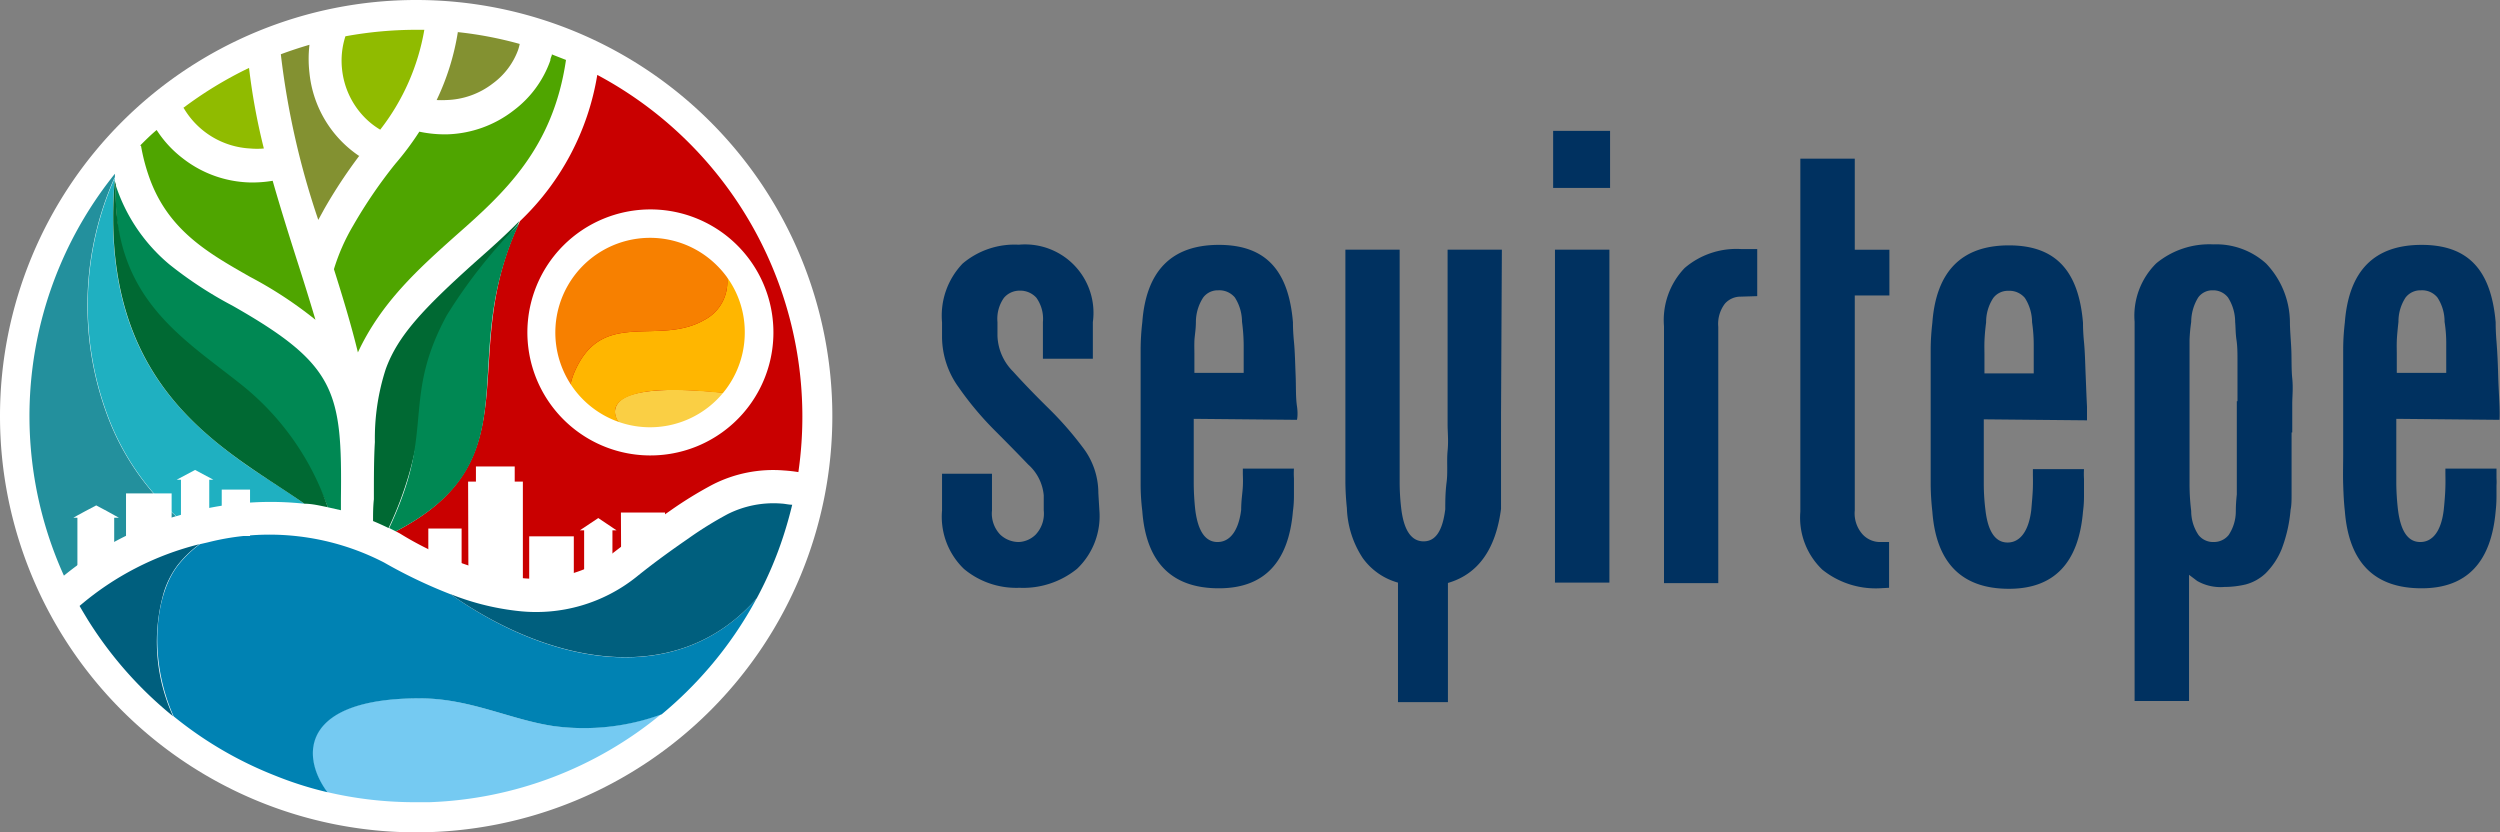 <svg id="Layer_1" data-name="Layer 1" xmlns="http://www.w3.org/2000/svg" viewBox="0 0 150.18 50"><rect x="0" y="0" width="150.18" height="50" fill="#808080" stroke="none"/><defs><style>.cls-1{fill:#003160;}.cls-2{fill:#fff;}.cls-10,.cls-11,.cls-12,.cls-13,.cls-14,.cls-15,.cls-16,.cls-2,.cls-3,.cls-4,.cls-5,.cls-6,.cls-7,.cls-8,.cls-9{fill-rule:evenodd;}.cls-3{fill:#005f7e;}.cls-4{fill:#75caf2;}.cls-5{fill:#0082b3;}.cls-6{fill:#23909d;}.cls-7{fill:#1fb0c1;}.cls-8{fill:#90bb00;}.cls-9{fill:#4fa500;}.cls-10{fill:#006933;}.cls-11{fill:#c90000;}.cls-12{fill:#839131;}.cls-13{fill:#facf44;}.cls-14{fill:#ffb600;}.cls-15{fill:#f78000;}.cls-16{fill:#008853;}</style></defs><path class="cls-1" d="M366.54,421.06v.63c0,.4,0,.88,0,1.47s0,1.18,0,1.79a15.13,15.13,0,0,0,.1,1.56c.16,1.3.6,1.95,1.34,1.95s1.26-.65,1.41-1.93c.06-.58.09-1,.1-1.4s0-.62,0-.81v-.27h3.07c0,.23,0,.43,0,.59a2.88,2.88,0,0,1,0,.41c0,.15,0,.33,0,.55s0,.55-.05,1q-.4,4.64-4.45,4.64c-2.84,0-4.37-1.55-4.61-4.64-.05-.42-.08-.95-.1-1.58s0-1.24,0-1.83,0-1.08,0-1.47v-1.3c0-.45,0-1,0-1.6s0-1.25,0-1.91.05-1.21.1-1.65c.24-3.1,1.77-4.65,4.61-4.65s4.18,1.55,4.45,4.65c0,.16,0,.54.05,1.16s.08,1.27.1,2,.06,1.32.08,1.87,0,.83,0,.83Zm3-2.76c0-.53,0-1.1,0-1.71a8.12,8.12,0,0,0-.1-1.36,2.63,2.63,0,0,0-.43-1.46,1.19,1.19,0,0,0-1-.43,1.12,1.12,0,0,0-.91.43,2.63,2.63,0,0,0-.43,1.46c-.05.47-.09.86-.1,1.16s0,.56,0,.77v1.14Zm-9.29,3.58V423c0,.42,0,.85,0,1.28s0,.85,0,1.24,0,.74-.06,1a8.61,8.61,0,0,1-.55,2.4,4.4,4.4,0,0,1-.95,1.42,2.78,2.78,0,0,1-1.2.67,5.66,5.66,0,0,1-1.28.15,2.83,2.83,0,0,1-1.63-.36l-.49-.37v7.58h-3.27V415.23a4.43,4.43,0,0,1,1.3-3.51,5,5,0,0,1,3.42-1.14,4.48,4.48,0,0,1,3.17,1.14,5.16,5.16,0,0,1,1.44,3.51c0,.44.05,1,.08,1.59s0,1.22.06,1.81,0,1.1,0,1.52v1.73ZM357,420V418.9c0-.42,0-.85,0-1.3s0-.88-.06-1.28-.05-.77-.08-1.08a2.73,2.73,0,0,0-.43-1.47,1.12,1.12,0,0,0-.91-.43,1.05,1.05,0,0,0-.88.43,2.83,2.83,0,0,0-.42,1.47,10,10,0,0,0-.1,1.08c0,.4,0,.83,0,1.28s0,.88,0,1.3v2.53c0,.45,0,1,0,1.6s0,1.26,0,1.94.05,1.21.1,1.63a2.57,2.57,0,0,0,.44,1.44,1.11,1.11,0,0,0,.9.42,1.14,1.14,0,0,0,.91-.42,2.58,2.58,0,0,0,.43-1.44q0-.44.06-1c0-.4,0-.81,0-1.25s0-.86,0-1.28V420Zm-15.24,1.09v.63c0,.4,0,.88,0,1.47s0,1.18,0,1.79a12.75,12.75,0,0,0,.1,1.56c.15,1.3.6,1.95,1.33,1.95s1.26-.65,1.42-1.93c.05-.58.09-1,.1-1.4s0-.62,0-.81v-.27h3.07a4.59,4.59,0,0,0,0,.59c0,.13,0,.27,0,.41s0,.33,0,.55,0,.55-.06,1q-.39,4.64-4.45,4.64c-2.83,0-4.37-1.55-4.6-4.64a15.57,15.57,0,0,1-.1-1.58c0-.63,0-1.24,0-1.83s0-1.08,0-1.47v-1.3c0-.45,0-1,0-1.6s0-1.25,0-1.91.05-1.21.1-1.65c.23-3.1,1.77-4.65,4.6-4.65s4.19,1.55,4.45,4.65c0,.16,0,.54.06,1.16s.07,1.27.1,2,.05,1.32.08,1.87l0,.83Zm3-2.76c0-.53,0-1.1,0-1.71a9.37,9.37,0,0,0-.1-1.36,2.72,2.72,0,0,0-.43-1.46,1.21,1.21,0,0,0-1-.43,1.1,1.1,0,0,0-.9.43,2.63,2.63,0,0,0-.43,1.46c-.06.47-.09.86-.1,1.16s0,.56,0,.77v1.14Zm-9.26,12.91a5.12,5.12,0,0,1-3.44-1.12,4.32,4.32,0,0,1-1.32-3.48V405.43h3.27v5.47h2.08v2.75h-2.08v12.91a1.89,1.89,0,0,0,.47,1.44,1.43,1.43,0,0,0,1,.46h.59v2.75Zm-8.35-17.52a1.25,1.25,0,0,0-.94.42,2,2,0,0,0-.4,1.39v15.4h-3.26V415.5a4.52,4.52,0,0,1,1.24-3.5,4.77,4.77,0,0,1,3.36-1.14h1v2.83Zm-11.26-6.53v-3.43h3.42v3.43ZM316,430.9v-20h3.27v20Zm-3.24-10.16V423c0,.61,0,1.23,0,1.87s0,1.18,0,1.6q-.48,3.66-3.19,4.45v7.16h-3V430.9a3.89,3.89,0,0,1-2.12-1.48,5.8,5.8,0,0,1-.95-3,16,16,0,0,1-.09-1.6c0-.64,0-1.27,0-1.89s0-1.13,0-1.55V410.9h3.26v10.51c0,.45,0,1,0,1.57s0,1.24,0,1.89.05,1.2.1,1.62c.16,1.28.61,1.93,1.34,1.93s1.14-.65,1.3-1.93c0-.42,0-1,.08-1.62s0-1.28.06-1.89,0-1.12,0-1.57V410.9h3.26Zm-18.46.32v.63c0,.4,0,.88,0,1.47s0,1.18,0,1.79a15.5,15.5,0,0,0,.09,1.56c.16,1.3.61,1.95,1.34,1.95s1.26-.65,1.42-1.93c0-.58.08-1,.1-1.4s0-.62,0-.81v-.27h3.07a4.59,4.59,0,0,0,0,.59c0,.13,0,.27,0,.41s0,.33,0,.55,0,.55-.06,1q-.39,4.64-4.45,4.64c-2.83,0-4.37-1.55-4.6-4.64a13.11,13.11,0,0,1-.1-1.58c0-.63,0-1.24,0-1.83s0-1.08,0-1.47v-1.3c0-.45,0-1,0-1.6s0-1.25,0-1.91a14.43,14.43,0,0,1,.1-1.65c.23-3.1,1.77-4.65,4.6-4.65s4.19,1.55,4.45,4.65c0,.16,0,.54.06,1.16s.07,1.27.1,2,0,1.32.08,1.87,0,.83,0,.83Zm3-2.76c0-.53,0-1.1,0-1.71a11.09,11.09,0,0,0-.1-1.36,2.72,2.72,0,0,0-.43-1.46,1.21,1.21,0,0,0-1-.43,1.09,1.09,0,0,0-.9.43,2.71,2.71,0,0,0-.44,1.46c0,.47-.08.86-.09,1.16s0,.56,0,.77v1.14Zm-8.67,8.23a4.37,4.37,0,0,1-1.34,3.54,5.14,5.14,0,0,1-3.46,1.14,4.91,4.91,0,0,1-3.33-1.13,4.35,4.35,0,0,1-1.32-3.51v-2.21h3v2.21a1.83,1.83,0,0,0,.5,1.45,1.63,1.63,0,0,0,1.12.44,1.55,1.55,0,0,0,1-.44,1.84,1.84,0,0,0,.49-1.46v-.9a2.81,2.81,0,0,0-.94-1.86c-.63-.66-1.33-1.37-2.09-2.13a19.29,19.29,0,0,1-2.08-2.5,5.2,5.2,0,0,1-1-3v-.91a4.52,4.52,0,0,1,1.24-3.53,4.83,4.83,0,0,1,3.37-1.13,4.11,4.11,0,0,1,4.45,4.65v2.2h-3v-2.2a2.18,2.18,0,0,0-.39-1.46,1.3,1.3,0,0,0-1-.43,1.23,1.23,0,0,0-.95.43,2.18,2.18,0,0,0-.39,1.46v.83a3.17,3.17,0,0,0,.94,2.14c.63.7,1.33,1.42,2.09,2.17a20.46,20.46,0,0,1,2.09,2.38,4.49,4.49,0,0,1,.94,2.75Z" transform="translate(-222.59 -395.9)"/><path class="cls-2" d="M247.59,395.9a25,25,0,1,1-25,25,25,25,0,0,1,25-25" transform="translate(-222.59 -395.9)"/><path class="cls-3" d="M234.57,428.59a6.8,6.8,0,0,0-1.31,1.26,5.39,5.39,0,0,0-.81,1.57,10.73,10.73,0,0,0,.54,7.51,23.4,23.4,0,0,1-5.12-5.79c-.17-.28-.34-.56-.5-.84a17.62,17.62,0,0,1,7.2-3.71" transform="translate(-222.59 -395.9)"/><path class="cls-4" d="M242.23,443.48c-1.66-2.23-1.53-5.64,5.54-5.64,3,0,5.38,1.26,8,1.66a13.6,13.6,0,0,0,6.54-.7,23.15,23.15,0,0,1-13.92,5.29h-.84a23.06,23.06,0,0,1-5.36-.62" transform="translate(-222.59 -395.9)"/><path class="cls-5" d="M268.05,431.84c-4.79,5.47-12.38,4-18.39-.24a29.6,29.6,0,0,1-4-1.91,15,15,0,0,0-10.58-1.21l-.48.11a6.8,6.8,0,0,0-1.31,1.26c-1.4,1.79-1.81,5.6-.27,9.08a22.91,22.91,0,0,0,6.09,3.56,21.33,21.33,0,0,0,3.15,1c-1.66-2.23-1.53-5.64,5.54-5.64,3,0,5.38,1.26,8,1.66a13.6,13.6,0,0,0,6.54-.7,23.58,23.58,0,0,0,2.89-2.85,23.15,23.15,0,0,0,2.81-4.11" transform="translate(-222.59 -395.9)"/><path class="cls-3" d="M249.66,431.6c5.94,4.17,13.43,5.67,18.23.42l.16-.18a22.66,22.66,0,0,0,1.58-3.68c.21-.64.39-1.28.55-1.94-.22,0-.43-.06-.65-.07a6.13,6.13,0,0,0-3.22.63,22.14,22.14,0,0,0-2.33,1.44c-.91.63-2,1.4-3.14,2.32a9.64,9.64,0,0,1-7.16,2.06,15.45,15.45,0,0,1-4-1" transform="translate(-222.59 -395.9)"/><path class="cls-6" d="M229.49,406.57a1.64,1.64,0,0,0,0-.23,23.22,23.22,0,0,0-3.06,24.14,19.55,19.55,0,0,1,6.73-3.57,15.27,15.27,0,0,1-4.26-6.43,18.9,18.9,0,0,1,.57-13.91" transform="translate(-222.59 -395.9)"/><path class="cls-7" d="M240.88,426.16c-1-.71-2.19-1.44-3.39-2.26-4.28-3-8.89-7.31-8-17.33a18.9,18.9,0,0,0-.57,13.91,15.27,15.27,0,0,0,4.26,6.43c.47-.14.95-.27,1.43-.38a19,19,0,0,1,6.27-.37" transform="translate(-222.59 -395.9)"/><path class="cls-8" d="M233.55,402.42a23.45,23.45,0,0,1,4-2.44,38.12,38.12,0,0,0,.89,4.84,4.6,4.6,0,0,1-.82,0,4.93,4.93,0,0,1-4-2.44" transform="translate(-222.59 -395.9)"/><path class="cls-9" d="M231,404.65c.32-.32.64-.64,1-.94a6.71,6.71,0,0,0,1.58,1.71,6.83,6.83,0,0,0,4,1.44,7.34,7.34,0,0,0,1.39-.1c.45,1.58.94,3.14,1.43,4.68.4,1.24.78,2.46,1.14,3.67a24.38,24.38,0,0,0-3.93-2.58c-2.51-1.43-5-2.82-6.11-6.14a11.32,11.32,0,0,1-.44-1.74" transform="translate(-222.59 -395.9)"/><path class="cls-10" d="M245,427.2c0-.43,0-.86.05-1.31,0-1.33,0-2.46.06-3.44a13.47,13.47,0,0,1,.65-4.37c.72-2,2.24-3.63,5.47-6.52.85-.75,1.69-1.5,2.49-2.31l.07-.07-.09.19a30.83,30.83,0,0,0-3.75,5.5c-2.42,4.46-1.66,6.43-3.17,10.69a21.14,21.14,0,0,1-.85,2.06q-.45-.22-.93-.42" transform="translate(-222.59 -395.9)"/><path class="cls-11" d="M258.47,400.4a23.26,23.26,0,0,1,12.08,23.86c-.3-.05-.59-.08-.89-.1a8,8,0,0,0-4.26.85,23.5,23.5,0,0,0-2.55,1.57c-.94.65-2,1.44-3.23,2.38a7.8,7.8,0,0,1-5.75,1.66,19.28,19.28,0,0,1-7.27-2.68l-.23-.12c8.43-4.39,3.54-10.53,7.46-18.64a15.6,15.6,0,0,0,4.64-8.78" transform="translate(-222.59 -395.9)"/><path class="cls-9" d="M255.72,399.16l.87.34c-.78,5.34-3.72,8-6.64,10.57-2.24,2-4.46,4-5.86,7-.4-1.65-.91-3.32-1.44-5a12,12,0,0,1,1.15-2.61,29,29,0,0,1,2.53-3.71,17.13,17.13,0,0,0,1.45-1.94,7.43,7.43,0,0,0,1.67.16,6.83,6.83,0,0,0,4-1.44,6.41,6.41,0,0,0,2.2-3c0-.13.08-.26.11-.38" transform="translate(-222.59 -395.9)"/><path class="cls-12" d="M250.1,397.83a22.73,22.73,0,0,1,3.71.71,2.93,2.93,0,0,1-.1.37,4.36,4.36,0,0,1-1.51,2,4.77,4.77,0,0,1-2.8,1,5.66,5.66,0,0,1-.58,0,14.83,14.83,0,0,0,1.28-4.12" transform="translate(-222.59 -395.9)"/><path class="cls-12" d="M244.18,405.25a30,30,0,0,0-2.12,3.22l-.35.64a48.17,48.17,0,0,1-2.25-9.95c.56-.21,1.14-.4,1.72-.57a7.32,7.32,0,0,0,0,1.69,6.83,6.83,0,0,0,3,5" transform="translate(-222.59 -395.9)"/><path class="cls-8" d="M247.59,397.69h.49a13.45,13.45,0,0,1-2.65,6,4.59,4.59,0,0,1-1.08-.89,4.85,4.85,0,0,1-1.21-2.72,4.76,4.76,0,0,1,.2-2,23.65,23.65,0,0,1,4.25-.39" transform="translate(-222.59 -395.9)"/><path class="cls-13" d="M259.78,421.32a5.58,5.58,0,0,0,1.88.32,6.33,6.33,0,0,0,.76-.05,5.74,5.74,0,0,0,3.63-2l.07-.09c-3.12-.32-4.87-.17-5.77.18s-1,1.07-.57,1.62" transform="translate(-222.59 -395.9)"/><path class="cls-14" d="M266.24,412.38a2.56,2.56,0,0,1-1.32,2.73c-2.73,1.58-6-.63-7.7,2.88a4.37,4.37,0,0,0-.37,1.05,5.66,5.66,0,0,0,2,1.85,5.42,5.42,0,0,0,.95.43c-.39-.55-.45-1.21.57-1.62s2.65-.5,5.77-.18a5.76,5.76,0,0,0,.12-7.14" transform="translate(-222.59 -395.9)"/><path class="cls-15" d="M261.66,410.11a5.75,5.75,0,0,1,4.58,2.27,2.56,2.56,0,0,1-1.32,2.73c-2.73,1.58-6-.63-7.7,2.88a4.37,4.37,0,0,0-.37,1.05,5.76,5.76,0,0,1,4.81-8.93" transform="translate(-222.59 -395.9)"/><path class="cls-2" d="M265.67,411.86a5.69,5.69,0,1,0,1.66,4,5.62,5.62,0,0,0-1.66-4m-4-3.38a7.39,7.39,0,1,1-5.23,2.16A7.41,7.41,0,0,1,261.66,408.48Z" transform="translate(-222.59 -395.9)"/><path class="cls-16" d="M242.28,426.37c-1.17-3.11-3.44-5-5.73-6.86-3.57-2.88-7.21-5.62-7-12.53l0,.07a10.42,10.42,0,0,0,3.21,4.73,23.76,23.76,0,0,0,3.79,2.48c6.23,3.54,6.6,5.13,6.52,11.6,0,.24,0,.47,0,.69l-.8-.18" transform="translate(-222.59 -395.9)"/><path class="cls-10" d="M242.28,426.37a16.09,16.09,0,0,0-5.05-7.25c-3.56-2.87-7.89-5.23-7.68-12.14l-.07-.22c-1,12.49,6.54,16.06,11.21,19.27l.19.13c.47,0,.94.12,1.4.21" transform="translate(-222.59 -395.9)"/><path class="cls-16" d="M253.74,409.37a31,31,0,0,0-4.31,5.47c-2.42,4.47-1.1,6.46-2.61,10.72a21.14,21.14,0,0,1-.85,2.06l.4.2c7-3.63,4.8-8.28,6.06-14.42a18.86,18.86,0,0,1,1.31-4" transform="translate(-222.59 -395.9)"/><path class="cls-2" d="M230.16,425.54h2.74v2.8l-2.74.41Zm5-.82v2.65h-1.7v-2.65h-.26l1.11-.59s1,.53,1.1.59Zm.75.59h1.7v2.79h-1.7Zm12.41,2.34h2v2.8h-2Zm2.39-2.82h.47v-.91h2.33v.91H254V431h-3.27Zm3.67,3.29h2.68v3.55h-2.68Zm5-.36v2.69h-1.7v-2.69h-.26l1.11-.74,1.1.74Zm.51-1.07h2.65V429H259.9Zm-30.44.31v2.72l-2.21.82V427H227c.12-.08,1.36-.74,1.37-.74s1.24.66,1.36.74Z" transform="translate(-222.59 -395.9)"/></svg>